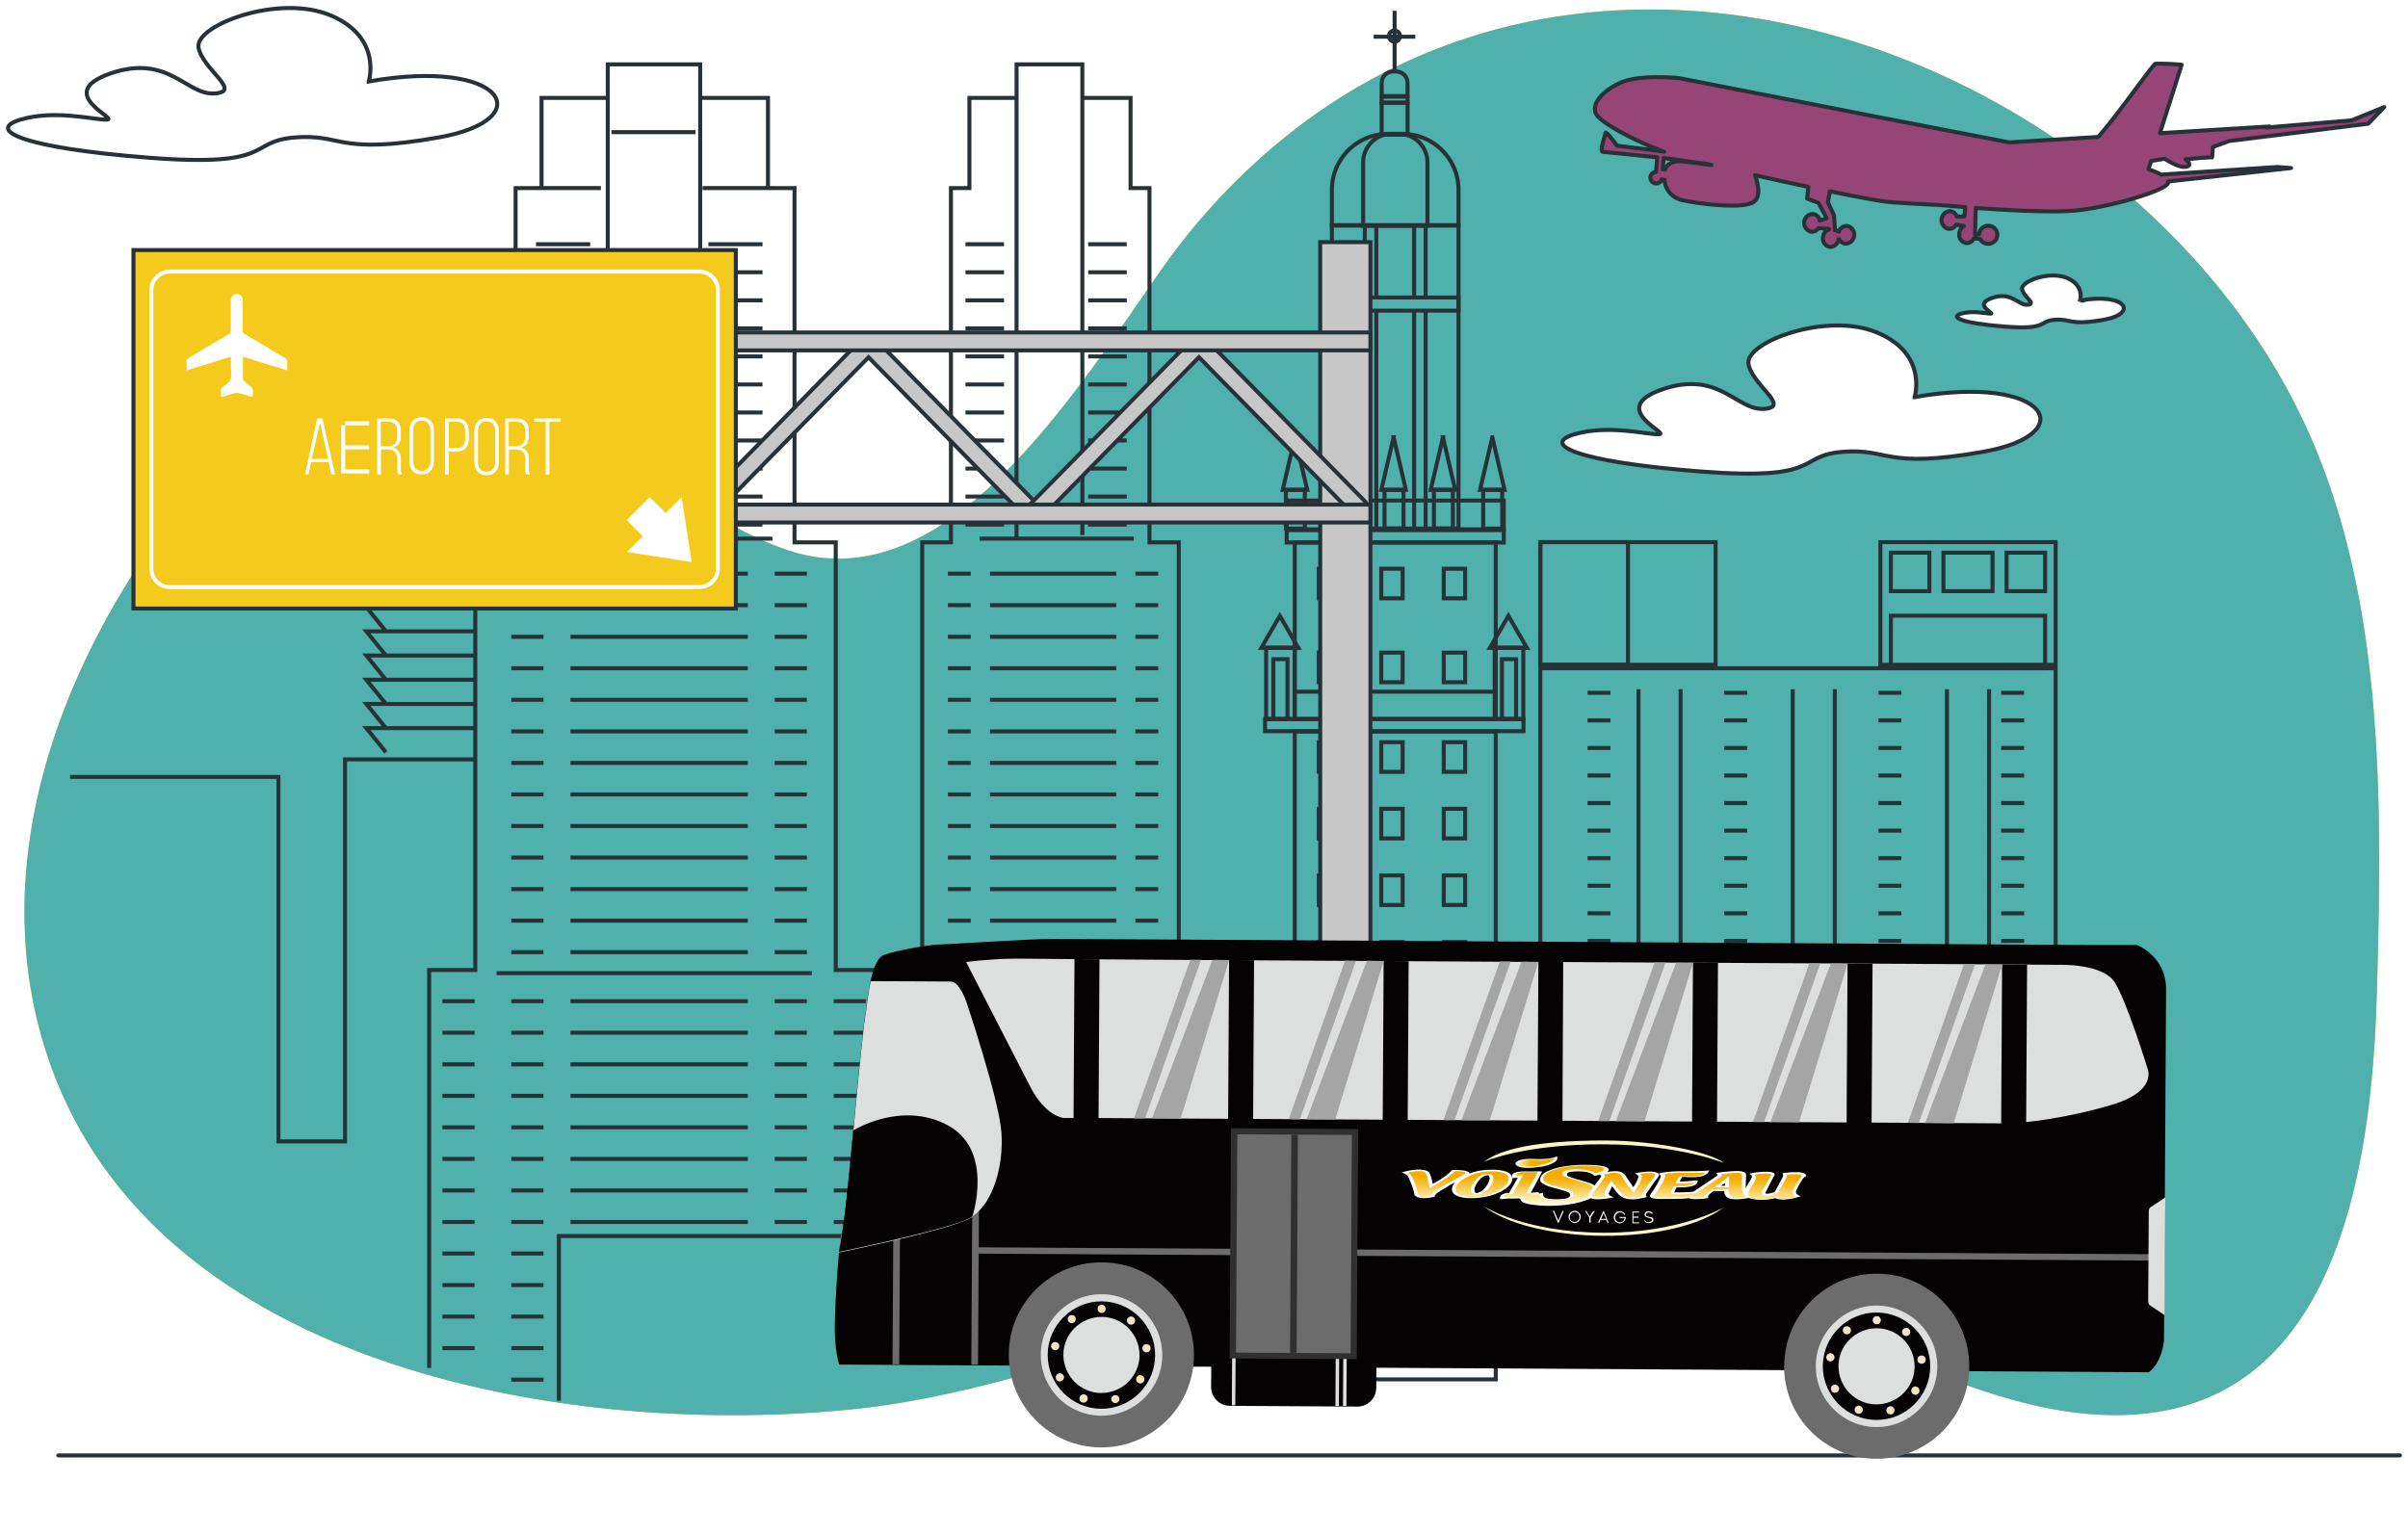 <svg xmlns="http://www.w3.org/2000/svg" width="300" height="191" fill="none" viewBox="0 0 300 191"><path fill="#F4CB1C" d="M286.334 51.157c-22.956-46.356-94.812-72.71-136.852-23.734a77.531 77.531 0 0 0-4.689 6.031c-10.721 15.24-26.817 41.626-46.457 35.171-13.448-4.417-22.671-16.606-35.974-21.342-17.535-6.249-34.2 6.543-44.93 22.894C4.956 89.185-1.014 111.49 6.085 132.111c13.223 38.409 64.703 47.051 99.932 43.533 25.801-2.581 50.703-16.561 76.546-17.435 18.593-.636 36.379 4.509 53.132 10.901 7.764 2.962 15.52 6.229 23.919 7.044 30.051 2.924 35.786-27.114 36.505-52.384.72-25.102.925-50.97-9.78-72.609l-.004-.004Z"/><path fill="#4FB0AC" d="M286.334 51.157c-22.956-46.356-94.812-72.71-136.852-23.734a77.531 77.531 0 0 0-4.689 6.031c-10.721 15.24-26.817 41.626-46.457 35.171-13.448-4.417-22.671-16.606-35.974-21.342-17.535-6.249-34.2 6.543-44.93 22.894C4.956 89.185-1.014 111.49 6.085 132.111c13.223 38.409 64.703 47.051 99.932 43.533 25.801-2.581 50.703-16.561 76.546-17.435 18.593-.636 36.379 4.509 53.132 10.901 7.764 2.962 15.52 6.229 23.919 7.044 30.051 2.924 35.786-27.114 36.505-52.384.72-25.102.925-50.97-9.78-72.609l-.004-.004Z"/><path stroke="#263238" stroke-miterlimit="10" stroke-width=".5" d="M187.346 66.065h-27.043v1.54h27.043v-1.54ZM189.802 89.582h-32.193v1.54h32.193v-1.54ZM181.708 28.058h-15.774V65.86h15.774V28.058Z"/><path stroke="#263238" stroke-miterlimit="10" stroke-width=".5" d="M172.915 16.68h1.816a6.979 6.979 0 0 1 6.977 6.977v4.464h-15.774v-4.464a6.978 6.978 0 0 1 6.977-6.977h.004Z"/><path stroke="#263238" stroke-miterlimit="10" stroke-width=".5" d="M173.363 16.68h.924a3.551 3.551 0 0 1 3.552 3.552v7.901h-8.011v-7.901a3.55 3.55 0 0 1 3.535-3.552ZM181.708 37.072h-15.774v1.64h15.774v-1.64ZM187.346 62.376h-27.043v3.584h27.043v-3.584ZM186.347 67.6h-25.044v22.024h25.044V67.6ZM186.347 91.163h-25.044v80.732h25.044V91.163Z"/><path stroke="#263238" stroke-miterlimit="10" stroke-width=".5" d="M166.961 70.876h-2.664v3.689h2.664v-3.69ZM174.747 70.876h-2.665v3.689h2.665v-3.69ZM182.532 70.876h-2.665v3.689h2.665v-3.69ZM166.961 81.329h-2.664v3.69h2.664v-3.69ZM166.961 92.493h-2.664v3.69h2.664v-3.69ZM174.747 81.329h-2.665v3.69h2.665v-3.69ZM174.747 92.493h-2.665v3.69h2.665v-3.69ZM182.532 81.329h-2.665v3.69h2.665v-3.69ZM182.532 92.493h-2.665v3.69h2.665v-3.69ZM166.961 100.792h-2.664v3.69h2.664v-3.69ZM174.747 100.792h-2.665v3.69h2.665v-3.69ZM182.532 100.792h-2.665v3.69h2.665v-3.69ZM166.961 109.092h-2.664v3.689h2.664v-3.689ZM174.747 109.092h-2.665v3.689h2.665v-3.689ZM182.532 109.092h-2.665v3.689h2.665v-3.689ZM166.961 117.391h-2.664v3.689h2.664v-3.689ZM174.747 117.391h-2.665v3.689h2.665v-3.689ZM182.532 117.391h-2.665v3.689h2.665v-3.689ZM166.961 125.682h-2.664v3.689h2.664v-3.689ZM174.747 125.682h-2.665v3.689h2.665v-3.689ZM182.532 125.682h-2.665v3.689h2.665v-3.689ZM166.961 133.981h-2.664v3.689h2.664v-3.689ZM174.747 133.981h-2.665v3.689h2.665v-3.689ZM182.532 133.981h-2.665v3.689h2.665v-3.689ZM166.961 142.28h-2.664v3.689h2.664v-3.689ZM174.747 142.28h-2.665v3.689h2.665v-3.689ZM182.532 142.28h-2.665v3.689h2.665v-3.689ZM166.961 150.579h-2.664v3.689h2.664v-3.689ZM174.747 150.579h-2.665v3.689h2.665v-3.689ZM182.532 150.579h-2.665v3.689h2.665v-3.689ZM166.961 158.878h-2.664v3.689h2.664v-3.689ZM174.747 158.878h-2.665v3.689h2.665v-3.689ZM182.532 158.878h-2.665v3.689h2.665v-3.689ZM161.302 80.714h-3.564v8.914h3.564v-8.914Z"/><path stroke="#263238" stroke-miterlimit="10" stroke-width=".5" d="M160.404 82.145h-1.765v7.475h1.765v-7.475ZM188.882 82.145h-1.765v7.475h1.765v-7.475ZM159.445 76.744l-2.304 3.995h4.613l-2.309-3.995ZM162.563 61.037h-2.364v4.827h2.364v-4.827Z"/><path stroke="#263238" stroke-miterlimit="10" stroke-width=".5" d="m161.331 54.486-1.526 6.56h3.053l-1.527-6.56ZM168.711 61.037h-2.363v4.827h2.363v-4.827Z"/><path stroke="#263238" stroke-miterlimit="10" stroke-width=".5" d="m167.476 54.486-1.531 6.56h3.062l-1.531-6.56ZM174.856 61.037h-2.364v4.827h2.364v-4.827Z"/><path stroke="#263238" stroke-miterlimit="10" stroke-width=".5" d="m173.625 54.486-1.535 6.56h3.062l-1.527-6.56ZM181.004 61.037h-2.363v4.827h2.363v-4.827Z"/><path stroke="#263238" stroke-miterlimit="10" stroke-width=".5" d="m179.771 54.486-1.527 6.56h3.054l-1.527-6.56ZM187.151 61.037h-2.364v4.827h2.364v-4.827Z"/><path stroke="#263238" stroke-miterlimit="10" stroke-width=".5" d="m185.92 54.486-1.531 6.56h3.057l-1.526-6.56ZM189.781 80.714h-3.564v8.914h3.564v-8.914Z"/><path stroke="#263238" stroke-miterlimit="10" stroke-width=".5" d="m187.924 76.744-2.305 3.995h4.614l-2.309-3.995ZM170.033 28.05v9.069M171.467 28.05v9.069M170.033 38.704v27.152M171.467 38.704v27.152M176.178 28.05v9.069M177.613 28.05v9.069M176.178 38.704v27.152M177.613 38.704v27.152M175.362 12.794h-3.229v3.995h3.229v-3.995ZM173.559 8.9h.372c.787 0 1.427.64 1.427 1.426v1.644h-3.221v-1.644c0-.786.64-1.426 1.426-1.426h-.004Z"/><path stroke="#263238" stroke-miterlimit="10" stroke-width=".5" d="M175.362 12.058h-3.229v.745h3.229v-.745ZM173.748 8.9V1.345M171.133 4.574h5.195M174.421 4.5a.69.69 0 1 0-1.381 0 .69.69 0 0 0 1.381 0ZM161.303 86.194h24.813M110.809 153.662v-32.778h4.086V67.588h3.577V23.444l2.301-.008V12.2h5.877V8.021h8.194v4.18h6.007v11.235l2.355.008v44.144h3.656v53.296h4.179v24.772M126.646 12.2v54.923M134.846 12.2v54.484M122.033 67.124h19.217M116.787 121.272h27.951M123.342 71.49h15.72M123.342 75.418h15.72M123.342 79.355h15.72M123.342 83.282h15.72M123.342 87.21h15.72M123.342 91.142h15.72M123.342 95.074h15.72M123.342 99.002h15.72M123.342 102.934h15.72M123.342 106.862h15.72M123.342 110.798h15.72M123.342 114.726h15.72M123.342 118.654h15.72M123.342 124.77h15.72M123.342 128.698h15.72M123.342 132.634h15.72M123.342 136.562h15.72M123.342 140.49h15.72M123.342 144.421h15.72M123.342 148.35h13.097M123.342 152.281h13.097M123.342 156.213h13.097M123.342 160.142h13.097M123.342 164.073h13.097M120.945 71.49h-2.853M120.945 75.418h-2.853M120.945 79.355h-2.853M120.945 83.282h-2.853M120.945 87.21h-2.853M120.945 91.142h-2.853M120.945 95.074h-2.853M120.945 99.002h-2.853M120.945 102.934h-2.853M120.945 106.862h-2.853M120.945 110.798h-2.853M120.945 114.726h-2.853M120.945 118.654h-2.853M144.304 71.49h-2.853M144.304 75.418h-2.853M144.304 79.355h-2.853M144.304 83.282h-2.853M144.304 87.21h-2.853M144.304 91.142h-2.853M144.304 95.074h-2.853M144.304 99.002h-2.853M144.304 102.934h-2.853M144.304 106.862h-2.853M144.304 110.798h-2.853M144.304 114.726h-2.853M144.304 118.654h-2.853M120.945 124.77h-2.853M120.945 128.698h-2.853M120.945 132.634h-2.853M120.945 136.562h-2.853M120.945 140.49h-2.853M120.945 144.421h-2.853M120.945 148.35h-2.853M120.945 152.281h-2.853M120.945 156.213h-2.853M120.945 160.142h-2.853M120.945 164.073h-2.853M114.837 124.77h-2.853M114.837 128.698h-2.853M114.837 132.634h-2.853M114.837 136.562h-2.853M114.837 140.49h-2.853M114.837 144.421h-2.853M114.837 148.35h-2.853M114.837 152.281h-2.853M144.304 124.77h-2.853M144.304 128.698h-2.853M144.304 132.634h-2.853M144.304 136.562h-2.853M144.304 140.49h-2.853M144.304 144.421h-2.853M149.54 124.77h-2.852M149.54 128.698h-2.852M149.54 132.634h-2.852M149.54 136.562h-2.852M149.54 140.49h-2.852M149.54 144.421h-2.852M120.283 30.438h4.802M120.283 33.93h4.802M120.283 37.428h4.802M120.283 40.92h4.802M120.283 44.414h4.802M120.283 47.91h4.802M120.283 51.403h4.802M120.283 54.892h4.802M120.283 58.393h4.802M120.283 61.882h4.802M120.283 65.375h4.802M135.568 30.438h4.807M135.568 33.93h4.807M135.568 37.428h4.807M135.568 40.92h4.807M135.568 44.414h4.807M135.568 47.91h4.807M135.568 51.403h4.807M135.568 54.892h4.807M135.568 58.393h4.807M135.568 61.882h4.807M135.568 65.375h4.807M53.465 170.473v-49.589h5.747V67.588h5.024V23.444l3.23-.008V12.2h8.253V8.021h11.515v4.18h8.446v11.235l3.304.008v44.144h5.137v53.296h5.873v32.778M75.719 12.2v54.923M87.234 12.2v54.484M69.23 67.124h26.998M61.873 121.272h39.262M71.07 71.49h22.09M71.07 75.418h22.09M71.07 79.355h22.09M71.07 83.282h22.09M71.07 87.21h22.09M71.07 91.142h22.09M71.07 95.074h22.09M71.07 99.002h22.09M71.07 102.934h22.09M71.07 106.862h22.09M71.07 110.798h22.09M71.07 114.726h22.09M71.07 118.654h22.09M71.07 124.77h22.09M71.07 128.698h22.09M71.07 132.634h22.09M71.07 136.562h22.09M71.07 140.49h22.09M71.07 144.421h22.09M71.07 148.35h22.09M71.07 152.281h22.09M67.707 71.49h-4.012M67.707 75.418h-4.012M67.707 79.355h-4.012M67.707 83.282h-4.012M67.707 87.21h-4.012M67.707 91.142h-4.012M67.707 95.074h-4.012M67.707 99.002h-4.012M67.707 102.934h-4.012M67.707 106.862h-4.012M67.707 110.798h-4.012M67.707 114.726h-4.012M67.707 118.654h-4.012M100.519 71.49h-4.003M100.519 75.418h-4.003M100.519 79.355h-4.003M100.519 83.282h-4.003M100.519 87.21h-4.003M100.519 91.142h-4.003M100.519 95.074h-4.003M100.519 99.002h-4.003M100.519 102.934h-4.003M100.519 106.862h-4.003M100.519 110.798h-4.003M100.519 114.726h-4.003M100.519 118.654h-4.003M67.707 124.77h-4.012M67.707 128.698h-4.012M67.707 132.634h-4.012M67.707 136.562h-4.012M67.707 140.49h-4.012M67.707 144.421h-4.012M67.707 148.35h-4.012M67.707 152.281h-4.012M67.707 156.213h-4.012M67.707 160.142h-4.012M67.707 164.073h-4.012M67.707 168.005h-4.012M67.707 171.933h-4.012M59.128 124.77h-4.007M59.128 128.698h-4.007M59.128 132.634h-4.007M59.128 136.562h-4.007M59.128 140.49h-4.007M59.128 144.421h-4.007M59.128 148.35h-4.007M59.128 152.281h-4.007M59.128 156.213h-4.007M59.128 160.142h-4.007M59.128 164.073h-4.007M59.128 168.005h-4.007M100.519 124.77h-4.003M100.519 128.698h-4.003M100.519 132.634h-4.003M100.519 136.562h-4.003M100.519 140.49h-4.003M100.519 144.421h-4.003M100.519 148.35h-4.003M100.519 152.281h-4.003M107.885 124.77h-4.012M107.885 128.698h-4.012M107.885 132.634h-4.012M107.885 136.562h-4.012M107.885 140.49h-4.012M107.885 144.421h-4.012M107.885 148.35h-4.012M107.885 152.281h-4.012M66.78 30.438h6.75M66.78 33.93h6.75M66.78 37.428h6.75M66.78 40.92h6.75M66.78 44.414h6.75M66.78 47.91h6.75M66.78 51.403h6.75M66.78 54.892h6.75M66.78 58.393h6.75M66.78 61.882h6.75M66.78 65.375h6.75M88.254 30.438h6.743M88.254 33.93h6.743M88.254 37.428h6.743M88.254 40.92h6.743M88.254 44.414h6.743M88.254 47.91h6.743M88.254 51.403h6.743M88.254 54.892h6.743M88.254 58.393h6.743M88.254 61.882h6.743M88.254 65.375h6.743M67.465 23.436h7.4M95.68 23.436H87.53M76.178 16.467H86.66M256.099 151.675V83.282h-64.197v58.287M256.099 67.558h-21.835v15.28h21.835v-15.28ZM213.738 67.558h-21.836v15.28h21.836v-15.28Z"/><path stroke="#263238" stroke-miterlimit="10" stroke-width=".5" d="M202.82 67.558h-10.918v15.28h10.918v-15.28ZM254.789 76.728h-19.217v6.55h19.217v-6.55ZM240.374 68.872h-4.802v4.802h4.802v-4.802ZM248.239 68.872h-6.116v4.802h6.116v-4.802ZM254.788 68.872h-4.802v4.802h4.802v-4.802ZM204.129 85.9v55.894M209.375 85.9v55.894M223.346 85.9v66.227M228.588 85.9v66.227M242.562 85.9v66.227M247.805 85.9v66.227M200.636 86.336h-2.853M200.636 89.774h-2.853M200.636 93.209h-2.853M200.636 96.643h-2.853M200.636 100.077h-2.853M200.636 103.511h-2.853M200.636 106.946h-2.853M200.636 110.38h-2.853M200.636 113.818h-2.853M200.636 117.253h-2.853M200.636 120.683h-2.853M200.636 124.121h-2.853M200.636 127.555h-2.853M200.636 129.844h-2.853M200.636 133.278h-2.853M200.636 136.712h-2.853M200.636 140.151h-2.853M217.669 86.336h-2.853M217.669 89.774h-2.853M217.669 93.209h-2.853M217.669 96.643h-2.853M217.669 100.077h-2.853M217.669 103.511h-2.853M217.669 106.946h-2.853M217.669 110.38h-2.853M217.669 113.818h-2.853M217.669 117.253h-2.853M217.669 120.683h-2.853M217.669 124.121h-2.853M217.669 127.555h-2.853M217.669 129.844h-2.853M217.669 133.278h-2.853M217.669 136.712h-2.853M217.669 140.151h-2.853M236.886 86.336h-2.853M236.886 89.774h-2.853M236.886 93.209h-2.853M236.886 96.643h-2.853M236.886 100.077h-2.853M236.886 103.511h-2.853M236.886 106.946h-2.853M236.886 110.38h-2.853M236.886 113.818h-2.853M236.886 117.253h-2.853M236.886 120.683h-2.853M236.886 124.121h-2.853M236.886 127.555h-2.853M236.886 129.844h-2.853M236.886 133.278h-2.853M236.886 136.712h-2.853M236.886 140.151h-2.853M236.886 143.585h-2.853M236.886 147.015h-2.853M236.886 150.453h-2.853M252.171 86.336h-2.853M252.171 89.774h-2.853M252.171 93.209h-2.853M252.171 96.643h-2.853M252.171 100.077h-2.853M252.171 103.511h-2.853M252.171 106.946h-2.853M252.171 110.38h-2.853M252.171 113.818h-2.853M252.171 117.253h-2.853M252.171 120.683h-2.853M252.171 124.121h-2.853M252.171 127.555h-2.853M252.171 129.844h-2.853M252.171 133.278h-2.853M252.171 136.712h-2.853M252.171 140.151h-2.853M252.171 143.585h-2.853M252.171 147.015h-2.853M252.171 150.453h-2.853M59.145 94.635H42.986v47.599h-8.295V96.818H8.72M63.509 35.684H51.72l3.058 6.546h-9.17l2.619 3.058M63.45 45.501H45.639l2.443 3.012M63.45 48.513H45.639l2.443 3.02M63.45 51.533H45.639l2.443 3.016M63.45 54.55H45.639l2.443 3.015M63.45 57.565H45.639l2.443 3.012M63.45 60.577H45.639l2.443 3.016M63.45 63.593H45.639l2.443 3.02M63.45 66.613H45.639l2.443 3.016M59.12 69.629H45.64l2.443 3.016"/><path stroke="#263238" stroke-miterlimit="10" stroke-width=".5" d="M59.12 72.645H45.64l2.443 3.012"/><path stroke="#263238" stroke-miterlimit="10" stroke-width=".5" d="M59.12 75.656H45.64l2.443 3.016M59.12 78.673H45.64l2.443 3.016"/><path stroke="#263238" stroke-miterlimit="10" stroke-width=".5" d="M59.242 81.689H45.639l2.443 3.02M59.242 84.709H45.639l2.443 3.016"/><path stroke="#263238" stroke-miterlimit="10" stroke-width=".5" d="M59.359 87.725h-13.72l2.443 3.012"/><path stroke="#263238" stroke-miterlimit="10" stroke-width=".5" d="M59.242 90.736H45.639l2.443 3.016M161.771 145.73h-24.894v21.401h-20.526V154.03H69.627v20.526M186.264 146.17h34.464M191.421 147.915h-4.153v3.053h4.153v-3.053ZM200.607 147.915h-4.154v3.053h4.154v-3.053ZM209.796 147.915h-4.153v3.053h4.153v-3.053ZM218.982 147.915h-4.154v3.053h4.154v-3.053ZM186.264 156.067h34.464M191.421 157.812h-4.153v3.053h4.153v-3.053ZM200.607 157.812h-4.154v3.053h4.154v-3.053ZM209.796 157.812h-4.153v3.053h4.153v-3.053ZM218.982 157.812h-4.154v3.053h4.154v-3.053ZM186.664 165.387h74.675M223.346 172.803v-6.981"/><path stroke="#263238" stroke-miterlimit="10" stroke-width=".5" d="M160.425 148.086h-21.333v3.137h21.333v-3.137ZM160.425 155.301h-21.333v3.138h21.333v-3.138Z"/><path fill="#974477" stroke="#263238" stroke-linecap="round" stroke-linejoin="round" stroke-width=".5" d="m275.592 19.613.105-1.297 2.008-.736 17.334-2.163 2-2.075-4.058 1.66-10.612.888.351-.13-13.624.837 2.706-8.525a30.266 30.266 0 0 0-3.258-.134c-.331.08-4.689 6.379-7.149 9.131l-11.064.678-16.23-3.137-24.475-4.79a7.936 7.936 0 0 0-.887-.121c-1.301-.1-4.907-.276-6.885.627-.929.423-1.673.933-2.205 1.464 0-.004-.004-.008-.008-.012-.883.878-1.184 1.811-.749 2.501.649 1.038 4.614 3.23 8.446 4.635l-.176-.046-5.71-.715s-1.409-1.945-1.443-1.556c-.029.389-.811 2.288-.288 2.33.518.041 6.747.673 6.747.673l-.147 1.828a.715.715 0 1 0 .695.916.735.735 0 0 0 .267.067h.088a2.772 2.772 0 0 0 2.33 2.547c1.795.41 6.978 1.084 8.613.302 1.184-.57.686-2.443.322-3.43 2.192.493 4.476.995 6.643 1.451l-.134 1.477 1.401.518 1.038 1.916-.866.301a.986.986 0 0 0-.862-.828 1.116 1.116 0 0 0-.176 2.213.964.964 0 0 0 .866-.456l1.322.105v.066a1.108 1.108 0 0 0-.753.992 1.04 1.04 0 0 0 .87 1.18h.017c.548 0 1-.423 1.037-.967h.101a.944.944 0 0 0 .778.57 1.116 1.116 0 0 0 .175-2.214 1.008 1.008 0 0 0-.991.707l-.493-.167-.113-1.84-.758-1.632.218-1.385c1.217.251 2.355.477 3.363.67h.017a77.942 77.942 0 0 0 1.539.284c1.155.21 2.021.343 2.464.38 2.857.23 6.383.381 6.383.381s.883.08 2.259.189c.268.02.552.041.853.067l-.092 1.167h-.966a.965.965 0 0 0-.816-.665 1.117 1.117 0 0 0-.175 2.212.98.98 0 0 0 .912-.518l.949.154v.038a1.154 1.154 0 0 0-.548.904 1.039 1.039 0 0 0 .866 1.183h.021a.99.99 0 0 0 .941-.581l.762.063a.967.967 0 0 0 .782.585 1.12 1.12 0 1 0 .46-2.192 1.118 1.118 0 0 0-1.326.866c-.008.046-.017.097-.021.143l-.519.087.08-3.338c3.932.28 9.474.582 12.273.33a29.297 29.297 0 0 0 2.593-.359h-.079c4.216-.745 8.884-2.305 9.161-3.045a.43.43 0 0 0 .012-.23l15.327-1.67-1.69-.133-14.503.95a9.65 9.65 0 0 0-1.568-.67l.326-1.025 1.694-.28s1.74 1.184 2.669.996c.928-.189-.059-.92-.059-.92l1.849-.18 1.447-.084-.004.017Zm-65.878.502s-1.849-.256-2.263 1h-.046a.906.906 0 0 0-.26 0l.113-1.427 5.442.749.519.125-3.509-.448h.004Z"/><path fill="#fff" stroke="#263238" stroke-miterlimit="10" stroke-width=".5" d="M45.94 10.15s1.748-5.484-4.74-8.228C34.717-.822 24.247 3.17 24.732 5.913c.485 2.744 5.521 5.484 2.003 5.735-3.517.251-5.734-4.99-12.967-2.497-7.232 2.493 1.247 5.76-.498 5.76-1.744 0-6.48-1.272-10.725 0-4.246 1.271 0 3.493 15.963 4.74 15.962 1.246 12.201-2.017 18.183-2.52 5.982-.501 5.237 2.247 17.941 0 12.704-2.245 8.278-9.971-8.692-6.98ZM238.529 49.496s1.707-5.358-4.626-8.036c-6.333-2.677-16.561 1.218-16.071 3.895.489 2.677 5.354 5.358 1.945 5.6-3.409.243-5.601-4.872-12.662-2.438-7.061 2.435 1.217 5.601-.489 5.601-1.707 0-6.334-1.217-10.475 0s0 3.41 15.59 4.627c15.59 1.217 11.93-1.945 17.778-2.435 5.848-.49 5.124 2.188 17.544-.008 12.419-2.196 8.031-9.734-8.534-6.815v.009ZM259.149 37.453s.594-1.866-1.615-2.807c-2.209-.941-5.781.427-5.614 1.38.168.954 1.874 1.866.682 1.954-1.192.088-1.953-1.702-4.421-.85-2.468.854.426 1.954-.168 1.954s-2.213-.422-3.681 0c-1.468.423 0 1.192 5.442 1.615 5.442.422 4.162-.682 6.2-.85 2.037-.166 1.786.77 6.119 0 4.334-.769 2.82-3.43-2.949-2.396h.005Z"/><path fill="#C7C7C7" stroke="#263238" stroke-miterlimit="10" stroke-width=".5" d="M170.736 30.17h-6.257v139.818h6.257V30.171ZM87.966 64.643c-.28 0-.552-.1-.766-.284a1.027 1.027 0 0 1-.104-1.448c.017-.02.033-.037.054-.058l20.238-20.619a1.19 1.19 0 0 1 1.631 0l19.807 20.184a1.03 1.03 0 0 1 .008 1.451 1.15 1.15 0 0 1-1.636.004l-18.99-19.35L88.79 64.3a1.14 1.14 0 0 1-.828.339l.004.004Z"/><path fill="#C7C7C7" stroke="#263238" stroke-miterlimit="10" stroke-width=".5" d="M129.14 64.643c-.281 0-.552-.1-.766-.284a1.027 1.027 0 0 1-.104-1.448c.016-.02.033-.038.054-.058l20.238-20.619a1.177 1.177 0 0 1 1.627 0l19.806 20.184a1.03 1.03 0 0 1-.004 1.455c-.017.017-.033.034-.05.046-.456.406-1.15.38-1.577-.05l-18.991-19.35-19.409 19.777a1.149 1.149 0 0 1-.824.339v.008Z"/><path fill="#C7C7C7" stroke="#263238" stroke-miterlimit="10" stroke-width=".5" d="M170.731 41.431H85.414v2.234h85.317V41.43ZM170.731 62.878H85.414v2.233h85.317v-2.233Z"/><path fill="#F4CB1C" stroke="#263238" stroke-miterlimit="10" stroke-width=".5" d="M91.673 31.162H16.625v44.67h75.048v-44.67Z"/><path fill="#F4CB1C" stroke="#fff" stroke-miterlimit="10" stroke-width=".5" d="M87.135 33.843H21.156a2.3 2.3 0 0 0-2.3 2.3v34.712a2.3 2.3 0 0 0 2.3 2.3h65.979a2.3 2.3 0 0 0 2.3-2.3V36.144a2.3 2.3 0 0 0-2.3-2.3Z"/><path fill="#fff" d="M28.786 44.426v1.586c.07.452.054.907-.05 1.35-.172.365-.645.59-.983.875-.038.034-.084.05-.105.088a.353.353 0 0 0-.08.18v.966c.59-.176 1.126-.351 1.678-.493.184-.047.372-.047.556 0 .548.133 1.092.305 1.644.46.13-.92.1-1.013-.581-1.56-.16-.13-.327-.252-.46-.39a.378.378 0 0 1-.139-.217v-2.853l5.522 1.703v-1.009a.46.46 0 0 0-.272-.489c-1.652-.975-3.288-1.966-4.94-2.94a.523.523 0 0 1-.364-.553v-3.68a.746.746 0 0 0-.427-.75.73.73 0 0 0-1 .75v3.734a.459.459 0 0 1-.271.46c-1.673.984-3.334 1.983-4.995 2.975-.096.058-.238.159-.242.247-.03.401 0 .803 0 1.25l5.509-1.702v.012Z"/><path fill="#fff" d="m28.785 44.426-5.521 1.72v-1.251c0-.088.146-.188.242-.247a654.04 654.04 0 0 1 4.995-2.974.46.46 0 0 0 .272-.46v-3.736a.728.728 0 0 1 .631-.811.74.74 0 0 1 .82.811v3.682c-.025.226.1.439.31.535 1.652.975 3.288 1.966 4.94 2.94a.466.466 0 0 1 .272.49v1.008l-5.522-1.702v2.852c.021.088.067.164.138.218.15.138.318.264.46.389.72.548.72.615.594 1.56-.552-.155-1.096-.326-1.643-.46a1.139 1.139 0 0 0-.557 0c-.552.142-1.092.318-1.677.494v-.967a.353.353 0 0 1 .08-.18c0-.037.066-.054.104-.087.339-.285.816-.51.983-.874.113-.444.134-.9.075-1.352V44.44l.004-.013ZM78.09 68.784l8.087 1.26-1.26-8.087-1.982 1.979-1.987-1.987-2.87 2.865 1.991 1.992-1.978 1.978Z"/><path stroke="#263238" stroke-linecap="round" stroke-linejoin="round" stroke-width=".5" d="M7.264 181.37H299"/><path fill="#050203" d="m267.73 171.01-163.178-.958c-.335-1.03-.574-2.898-.55-4.886 0-2.419.503-10.395.862-11.472.383-1.078 1.078-8.647 1.365-12 .287-3.353 1.317-13.963 1.533-14.969.216-1.006.575-7.042 2.347-7.712 1.772-.671 6.179-1.318 6.611-1.294.431.024 11.807-.742 14.706-.718 2.898.024 129.885.766 129.885.766h4.934s3.641 1.389 3.617 5.557c-.024 4.167-.263 43.758-.263 43.758s-.192 2.611-1.893 3.928h.024Z"/><path fill="#050203" d="m153.221 175.192 15.879.094a2.347 2.347 0 0 0 2.361-2.333l.031-5.173a2.348 2.348 0 0 0-2.333-2.362l-15.879-.094a2.348 2.348 0 0 0-2.362 2.333l-.03 5.174a2.347 2.347 0 0 0 2.333 2.361Z"/><path fill="#DDDEDE" d="m167.313 175.2.431.003.058-9.7-.431-.003-.058 9.7ZM166.374 175.206l.431.002.057-9.7-.431-.002-.057 9.7ZM153.469 175.114l.431.002.058-9.7-.431-.002-.058 9.7ZM120.361 119.875c2.252-.264 4.79-.455 7.425-.407 8.215.143 114.414.67 114.414.67l14.418.096s5.317-.168 6.826 2.156c1.509 2.323 4.12 10.801 4.12 10.801s1.197 2.731-4.215 4.408c-5.413 1.676-11.281 2.419-13.533 2.395-2.251-.024-114.174-.671-114.174-.671h-3.138s-2.251-.192-4.167-3.928l-7.976-15.52Z"/><path fill="#6C6C6C" d="m268.358 156.304-146.721-.87-.005.79 146.721.871.005-.791Z"/><path fill="#303031" d="m153.365 140.607-.17 28.668 15.832.094.17-28.669-15.832-.093Z"/><path fill="#6C6C6C" d="m154.15 141.355-.162 27.207 14.275.085.161-27.208-14.274-.084Z"/><path fill="#303031" d="m160.882 141.394-.161 27.208.814.004.161-27.208-.814-.004Z"/><path fill="#DDDEDE" d="m269.739 149.238-1.773 1.174c-.167.096-.263.312-.263.527l-.072 11.233c0 .216.096.431.263.527l1.773 1.174c0-3.306.048-8.767.096-14.635h-.024Z"/><path fill="#6C6C6C" d="m121.009 170.059.839.005.121-20.501-.838-.005-.122 20.501ZM111.191 170.022l.838.005.122-20.501-.838-.005-.122 20.501Z"/><path fill="#DDDEDE" d="M121.147 151.586c2.587-1.725 3.904-6.275 3.616-10.443-.287-4.167-4.406-16.406-4.406-16.406s-.839-2.419-1.917-2.419c-.79 0-6.778-.048-9.963-.048-.407 1.868-.575 3.928-.695 4.479-.215 1.006-1.245 11.592-1.533 14.969-.287 3.353-.982 10.946-1.365 12-.12.311-.239 1.197-.335 2.371 4.79-1.006 14.682-3.162 16.622-4.455l-.024-.048Z"/><path fill="#6C6C6C" d="M125.684 168.782c-.048 6.371 5.102 11.568 11.473 11.592 6.37.024 11.568-5.101 11.592-11.472.024-6.371-5.102-11.568-11.473-11.592-6.371-.024-11.568 5.101-11.592 11.448v.024Z"/><path fill="#DDDEDE" d="M129.666 168.806a7.569 7.569 0 0 0 7.521 7.616c4.167.024 7.592-3.352 7.616-7.52.024-4.167-3.353-7.593-7.52-7.617a7.57 7.57 0 0 0-7.617 7.521Z"/><path fill="#050203" d="M130.525 168.83c0 3.688 2.97 6.706 6.659 6.73 3.688.024 6.706-2.97 6.73-6.658.024-3.689-2.97-6.707-6.658-6.731-3.689 0-6.707 2.97-6.731 6.659Z"/><path fill="#DDDEDE" d="M132.482 168.827c0 2.611 2.108 4.766 4.719 4.766 2.61 0 4.766-2.107 4.766-4.718 0-2.611-2.108-4.766-4.718-4.766-2.611 0-4.767 2.107-4.767 4.718Z"/><path fill="#F1E5C1" d="M136.744 163.105c0 .287.216.503.503.503a.491.491 0 0 0 .503-.503.491.491 0 0 0-.503-.503.492.492 0 0 0-.503.503ZM140.53 164.231a.502.502 0 0 0 .048.719.502.502 0 0 0 .719-.048.502.502 0 0 0-.048-.719c-.216-.192-.527-.144-.719.048ZM142.739 167.514c-.287.048-.455.311-.407.599.048.287.312.455.599.407.288-.048.455-.312.407-.599-.048-.287-.311-.455-.599-.407ZM142.308 171.439a.493.493 0 0 0-.694.192.493.493 0 0 0 .191.695c.24.144.551.072.695-.192a.492.492 0 0 0-.192-.695ZM139.431 174.171a.508.508 0 0 0-.958.335.507.507 0 1 0 .958-.335ZM135.484 174.433a.507.507 0 1 0-.958-.335.508.508 0 1 0 .958.335ZM132.295 172.085c.24-.143.336-.455.192-.694a.513.513 0 0 0-.695-.192c-.239.144-.335.456-.191.695a.51.51 0 0 0 .694.191ZM131.366 168.254a.518.518 0 0 0 .598-.408.517.517 0 0 0-.407-.598.518.518 0 0 0-.598.407.518.518 0 0 0 .407.599ZM133.13 164.711a.523.523 0 0 0 .718.071.523.523 0 0 0 .072-.718.527.527 0 0 0-.719-.072.526.526 0 0 0-.071.719Z"/><path fill="#6C6C6C" d="M222.272 170.196c-.048 6.371 5.101 11.569 11.472 11.593 6.371.024 11.569-5.102 11.593-11.473.024-6.371-5.102-11.568-11.449-11.592-6.371-.047-11.568 5.101-11.592 11.448l-.024.024Z"/><path fill="#DDDEDE" d="M226.221 170.22c-.024 4.192 3.353 7.593 7.52 7.617 4.168.024 7.593-3.353 7.617-7.521.024-4.167-3.353-7.592-7.521-7.616-4.167-.024-7.592 3.353-7.616 7.52Z"/><path fill="#050203" d="M227.092 170.222c0 3.688 2.97 6.706 6.658 6.73 3.689.024 6.706-2.97 6.73-6.658.024-3.688-2.97-6.706-6.658-6.73-3.688-.024-6.706 2.97-6.73 6.658Z"/><path fill="#DDDEDE" d="M229.049 170.245c0 2.61 2.107 4.766 4.718 4.766 2.611 0 4.766-2.108 4.766-4.718 0-2.611-2.107-4.767-4.718-4.767-2.611 0-4.766 2.108-4.766 4.719Z"/><path fill="#F1E5C1" d="M233.311 164.519a.49.49 0 0 0 .503.503.491.491 0 0 0 .503-.503.49.49 0 0 0-.503-.502.49.49 0 0 0-.503.502ZM237.097 165.646a.5.5 0 0 0 .048.719.5.5 0 0 0 .718-.048c.192-.216.168-.551-.048-.719-.215-.192-.527-.144-.718.048ZM239.306 168.929c-.288.047-.455.311-.407.598.048.288.311.456.599.408.287-.048.455-.312.407-.599-.048-.287-.312-.455-.599-.407ZM238.875 172.857a.492.492 0 0 0-.695.192.492.492 0 0 0 .192.694.492.492 0 0 0 .694-.191.493.493 0 0 0-.191-.695ZM235.997 175.585a.507.507 0 1 0-.957.336.507.507 0 1 0 .957-.336ZM232.05 175.848a.507.507 0 1 0-.958-.335.506.506 0 1 0 .958.335ZM228.862 173.503c.239-.143.335-.455.191-.694-.143-.24-.455-.336-.694-.192-.24.143-.336.455-.192.694.144.24.455.336.695.192ZM227.944 169.645a.519.519 0 0 0 .599-.407.52.52 0 0 0-.408-.598.518.518 0 0 0-.598.407.517.517 0 0 0 .407.598ZM229.696 166.103c.192.216.503.24.719.072a.526.526 0 0 0 .071-.719.525.525 0 0 0-.718-.072.525.525 0 0 0-.072.719Z"/><path fill="#050203" d="M121.147 151.584s2.731-8.215-3.065-11.353c-5.821-3.113-11.784.647-11.784.647s-.862 9.532-1.318 12.335l-.455 2.802s15.592-3.21 16.622-4.455v.024ZM252.546 120.233l-.12 19.904-3.114.167.12-20.095 3.114.024ZM233.29 120.113l-.12 19.999-3.113.168.119-20.191 3.114.024ZM214.032 119.996l-.12 20.119-3.113.168.12-20.311 3.113.024ZM194.751 119.874l-.096 19.999-3.114.168.12-20.167h3.09ZM175.495 119.778l-.12 20.095-3.113.167.119-20.286 3.114.024ZM156.237 119.658l-.12 19.975-3.113.167.12-20.166 3.113.024ZM136.98 119.54l-.12 20.071-3.114.168.12-20.263 3.114.024Z"/><path fill="#A5A5A5" d="m249.434 120.211-6.035 19.76-3.569-.024 7.521-19.76 2.083.024ZM230.177 120.088l-6.036 19.76-3.569-.024 7.521-19.76 2.084.024ZM210.919 119.972l-6.036 19.759-3.569-.023 7.497-19.736h2.108ZM191.663 119.876l-6.06 19.735h-3.544l7.496-19.759 2.108.024ZM172.384 119.753l-6.036 19.759-3.569-.024 7.521-19.759 2.084.024ZM153.126 119.635l-6.036 19.76-3.569-.024 7.521-19.76 2.084.024ZM246.052 120.186l-6.993 19.76-1.366-.024 6.994-19.76 1.365.024ZM226.775 120.064l-6.993 19.76h-1.389l7.017-19.76h1.365ZM207.494 119.947l-6.994 19.759h-1.389l7.018-19.759h1.365ZM188.215 119.826l-6.994 19.76h-1.389l7.018-19.76h1.365ZM168.936 119.73l-6.994 19.76-1.389-.024 7.017-19.76 1.366.024ZM149.632 119.611l-6.969 19.76h-1.39l7.018-19.76h1.341Z"/><path fill="#fff" d="M224.883 146.699s.719-.718-1.653-.622c0 0-.886.071-1.149.119 0 0 .167.192 0 .527l-.958 1.773s-.096.143-.863.263c0 0-.359.048-.311-.12 0 0 .743-1.557 1.102-2.131 0 0 .551-.695-2.06-.431 0 0-.718.095-1.078.191 0 0 .527.144.288.575l-.719 1.197.048-1.628s.144-.551-1.413-.479c0 0-1.15.047-2.371.239 0 0 .455.168.072.431l-2.827 1.893c-.55.072-1.149.095-1.82.095h-.598l.311-.623h.407c1.772 0 2.132-.406 2.18-.646l.047-.24-.67.072c-.503.048-1.03.072-1.581.096l.287-.575h.456c.407.024.694.024.886.024 1.006 0 1.676-.215 1.916-.598l.143-.24-.694.048c-.599.048-1.174.048-1.748.048h-1.03c-.982 0-1.821.072-2.491.192l-.336.095.144.144s.096.096.096.144c0 .239-.311.862-.934 1.844l-.24.311c-.095.144-.167.264-.167.36 0 .119.143.191.239.239.192.072.503.12.886.12h1.773c.862 0 1.509-.025 1.964-.096 0 0 .239.287 2.419 0 0 0-.312-.24.646-.886h1.342s-.096.838.838.982c0 0 .766.167 2.18-.12 0 0 1.365.503 3.329.024 0 0 .838.527 3.209-.24 0 0-.862-.191-.575-.766 0 0 .455-1.006.982-1.629l.096.024Zm-9.964 1.102h-.574l.598-.455v.455h-.024Z"/><path fill="url(#paint0_linear_811_20073)" d="M217.023 147.538v-1.078s.167-.383-.982-.288l-1.653.144s.335.096-.096.384l-2.97 1.987h-.167a10.29 10.29 0 0 1-1.964.12c-.36 0-.719 0-1.126-.048.072-.215.24-.502.455-.91H209.311c1.772-.047 1.724-.479 1.724-.479-.599.072-1.222.096-1.892.096h-.407l.503-.91h1.724c.791 0 1.27-.144 1.461-.455-.623.048-1.245.072-1.82.048h-1.03c-.886 0-1.653.048-2.251.167.095.072.143.144.143.216 0 .263-.311.886-.958 1.892l-.239.311c-.096.144-.144.24-.144.336 0 .12.216.167.647.167h1.796c1.078 0 1.82-.047 2.227-.191 0 0-.143.311 1.006.191l.647-.048s-.287-.119.814-.934h2.108s.024.647.192.815c0 0 .239.455 2.083.119 0 0-.694-.071-.622-1.676v.024Zm-2.108.263h-.575l.599-.454v.454h-.024Z"/><g filter="url(#filter0_d_811_20073)"><path fill="url(#paint1_linear_811_20073)" d="M199.763 153.622c-9.964-.048-14.898-3.305-14.898-3.305 2.707 2.156 8.359 3.64 14.898 3.688 6.538.048 12.215-1.389 14.945-3.52 0 0-5.461 3.185-14.945 3.137Z"/></g><g filter="url(#filter1_d_811_20073)"><path fill="url(#paint2_linear_811_20073)" d="M199.879 142.125c-8.646 0-12.981 1.126-14.969 2.635 0 0 4.982-2.204 14.922-2.156 9.484.048 14.921 2.324 14.921 2.324-1.413-1.269-8.335-2.803-14.874-2.803Z"/></g><g filter="url(#filter2_d_811_20073)"><path fill="#fff" d="M178.705 149.142c-2.324.503-2.491-.288-2.491-.288-.072-.694-.719-2.107-.719-2.107-.239-.479-.862-.647-.862-.647 2.826-.79 3.401 0 3.401 0 .287.36.455 1.437.455 1.437 1.796-.934 2.443-1.748 2.443-1.748 2.419 0 2.108.455 2.108.455.862-.336 1.82-.479 2.85-.479.718 0 1.317.096 1.748.239.527.192.767.479.767.886 0 .575-.503 1.126-1.485 1.629-1.03.527-2.252.79-3.641.79-.671 0-1.221-.071-1.629-.239-.526-.191-.766-.479-.766-.886 0-.288.144-.575.407-.862 0 0-1.006.551-1.844 1.078-.766.479-.719.718-.719.718l-.023.024Zm5.245-.479c.12 0 .551-.048 1.03-.599.383-.455.598-.886.598-1.246 0-.263-.143-.335-.191-.359h-.072c-.12 0-.551.048-1.03.599-.383.455-.599.886-.599 1.246 0 .263.144.335.192.359h.072Z"/></g><path fill="url(#paint3_linear_811_20073)" d="M178.246 149.047a4.479 4.479 0 0 1-.958.096c-.264 0-.431-.072-.527-.192-.072-.119-.144-.311-.216-.598-.12-.455-.263-.911-.455-1.366-.191-.455-.431-.718-.742-.838.574-.143 1.054-.215 1.461-.215.287 0 .503.048.646.119.168.072.288.312.36.671.072.288.167.742.311 1.317 1.677-.934 2.73-1.628 3.138-2.107.886 0 1.317.095 1.317.263 0 .072-.551.383-1.653.958-1.796 1.006-2.706 1.629-2.706 1.844l.024.048Z"/><path fill="url(#paint4_linear_811_20073)" d="M183.233 148.303c0-.383.216-.814.623-1.293.407-.479.91-.719 1.485-.719.479 0 .719.192.719.527 0 .383-.216.814-.623 1.293-.407.479-.91.719-1.485.719-.479 0-.719-.191-.719-.527Zm3.306.144c.934-.479 1.413-1.006 1.413-1.533 0-.623-.671-.934-2.036-.958-1.174 0-2.227.24-3.162.719-.934.503-1.389 1.005-1.389 1.532 0 .623.647.934 1.94.958 1.294.024 2.324-.239 3.258-.718h-.024Z"/><g filter="url(#filter3_d_811_20073)"><path fill="#fff" d="M198.673 147.727c.167-.239.55-.742.55-.742.264-.359.288-.431.288-.455 0 0-.024-.048-.096-.072l-.311-.144.383-.096a6.41 6.41 0 0 1 1.796-.263c.838 0 1.174.407 1.341.719l.863 1.269.239-.359c.264-.455.383-.791.383-.982 0-.072-.071-.168-.191-.24l-.24-.144.407-.071a7.44 7.44 0 0 1 1.414-.144c.407 0 .718.048.91.12.12.048.287.119.287.263 0 .12-.072.239-.191.407l-.288.36c-.096.119-.383.527-.814 1.173l-.24.335a.457.457 0 0 0-.119.288s0 .024.047.096l.072.119-.263.072c-.623.144-1.15.24-1.629.216-.383 0-.934-.072-1.341-.383-.264-.192-.288-.192-1.078-1.246l-.455.934s.096.216.263.288l.384.167-.551.096a8.527 8.527 0 0 1-1.437.144c-.359 0-.671-.048-.862-.12h-.048c-.264.144-.599.264-.982.384-1.246.383-2.659.55-4.216.55-.79 0-1.533-.072-2.227-.167-1.03-.168-1.222-.384-1.222-.551 0-.072-.215-.144-.167-.192h-.671c-.455 0-.862 0-1.198.048l-.574.048v-.216c0-.192.143-.335.431-.455.191-.072.431-.12.694-.12l1.078-1.892-.694.048v-.239l-.024-.072c0-.168.167-.527 1.676-.527 0 0 .431.024 1.102 0h.982l-.79 1.509-.623 1.149.958-.072.048.168.503-.072v.24c.072.383.575.551 1.652.551.623 0 1.078-.048 1.366-.144.239-.096.383-.215.383-.407 0-.192-.264-.359-.815-.527l-1.796-.503c-.694-.239-1.102-.503-1.126-.79-.071-.791.935-1.126.935-1.126.215-.096.455-.192.718-.288 1.078-.335 2.419-.502 3.928-.502 1.269 0 2.108.096 2.563.263.239.096.383.216.383.335 0 .24-.455.479-1.317.671l-.431.096-.24-.168c-.383-.263-.958-.383-1.82-.383-1.246 0-1.413.192-1.413.431 0 .072.072.12.191.192.072.048.455.191 2.563.79.335.12.599.264.79.383"/></g><path fill="url(#paint5_linear_811_20073)" d="m191.585 146.053-1.461 2.682s.407 0 .862-.047v.191c.168-.024.575-.048.766-.072.072.479.767.719 2.084.719 1.461 0 2.204-.24 2.204-.719 0-.239-.336-.455-.982-.646-.599-.168-1.222-.336-1.821-.503-.646-.216-.982-.479-.982-.743 0-.479.503-.886 1.509-1.197 1.006-.312 2.204-.455 3.617-.455 1.652 0 2.467.143 2.467.407 0 .191-.359.359-1.102.527-.455-.312-1.197-.455-2.227-.479-1.27 0-1.892.191-1.892.598 0 .096.095.192.287.288.192.096 1.078.383 2.659.814.455.168.742.336.886.527v.048l-.527.814a.257.257 0 0 0 0 .312h-.024c-.264.168-.599.311-1.03.431-1.15.335-2.467.527-3.904.503-.719 0-1.413-.048-2.036-.168-.623-.096-.958-.239-.958-.383 0-.12-.096-.239.168-.359 0 0-1.749-.048-2.779.023 0 0-.191-.407 1.102-.431l1.269-2.275s-.478 0-.838.048c0 0-.143-.455 1.03-.455h1.701-.048Z"/><path fill="url(#paint6_linear_811_20073)" d="M200.28 149.119c-.503.072-.91.119-1.246.119-.455 0-.694-.071-.694-.239 0-.168.239-.527.718-1.102l.623-.862c.192-.264.287-.431.287-.479 0-.048-.071-.12-.215-.168a5.416 5.416 0 0 1 1.509-.239c.359 0 .67.192.886.575.503.838.982 1.484 1.413 1.891.192-.335.383-.646.599-.981.263-.479.383-.815.383-1.006 0-.12-.096-.216-.263-.336.431-.096.814-.12 1.173-.12.479 0 .743.072.743.216 0 .096-.048.216-.168.36l-.287.359c-.096.119-.384.527-.839 1.173-.071.12-.143.216-.239.335-.096.144-.144.24-.144.336 0 .024 0 .072.048.12a5.113 5.113 0 0 1-1.341.191c-.359 0-.671-.095-.934-.287-.24-.192-.767-.814-1.557-1.844-.575.862-.862 1.413-.862 1.604 0 .144.119.288.383.408l.024-.024Z"/><path fill="url(#paint7_linear_811_20073)" d="M218.553 146.387a7.863 7.863 0 0 1 1.485-.143c.407 0 .623.048.623.167 0 .072-.096.24-.264.503l-.718 1.27c-.12.215-.192.383-.192.503 0 .191.216.311.623.311.407 0 .91-.12 1.413-.359l.862-1.557c.12-.239.192-.407.192-.551 0-.048 0-.096-.024-.144a9.34 9.34 0 0 1 1.126-.071c.526 0 .79.072.79.191 0 .072-.048.168-.12.264-.671.886-1.006 1.532-1.006 1.916 0 .167.144.312.455.455-.622.192-1.173.287-1.605.287-.431 0-.694-.119-.742-.335-.527.264-1.174.383-1.916.383-1.15 0-1.724-.239-1.724-.718 0-.216.167-.551.479-1.03.311-.479.478-.814.478-1.03 0-.096-.071-.168-.191-.24l-.024-.072Z"/><path fill="#fff" d="m215.39 146.604-1.773 1.342h1.797v-1.342h-.024Zm-.48 1.198h-.574l.598-.455v.455h-.024ZM191.922 145.383c-1.365.287-2.371.096-2.395.096h-.048c-.407-.12-.622-.264-.67-.408-.072-.239.359-.431.407-.455 0 0 .575-.24 1.82-.192.455.024 1.797.049 2.347-.119l.623-.192v.311s.048.576-2.084 1.007v-.048Z"/><path fill="url(#paint8_linear_811_20073)" d="M191.729 145.261c-1.197.239-2.035.072-2.035.072-1.054-.312-.192-.671-.192-.671s.407-.192 1.485-.144c0 0 1.844.12 2.683-.167 0 0 .047.479-1.941.886v.024Z"/><path fill="#fff" d="M194.78 150.914h-.12l-.527 1.198-.503-1.198s0-.024-.048-.024h-.096v.048l.599 1.437s0 .024.048.024c0 0 .024 0 .048-.024l.623-1.414v-.047h-.024ZM196.188 150.89c-.407 0-.766.335-.766.742s.335.767.742.767c.408 0 .767-.336.767-.743s-.336-.766-.743-.766Zm-.024 1.389c-.335 0-.622-.288-.598-.623.024-.335.287-.623.622-.623.336 0 .599.288.599.623a.634.634 0 0 1-.623.623ZM198.482 150.94h-.024l-.408.646-.407-.67h-.12v.047l.479.766v.599s.001.048.048.048h.072s.048 0 .048-.048v-.599l.503-.766v-.047h-.096l-.095.024ZM199.782 150.914h-.048l-.623 1.413v.048H199.255l.144-.359h.718l.144.359s0 .024.048.024h.096v-.048l-.599-1.437s0-.024-.048-.024l.024.024Zm-.311.982.311-.719.311.719h-.622ZM201.813 151.632s-.048 0-.048.048v.048s0 .048.048.048h.599a.6.6 0 0 1-1.197-.072c.024-.335.287-.623.622-.623.216 0 .431.12.527.312h.096V151.321a.754.754 0 0 0-.647-.383c-.407 0-.766.335-.766.742s.335.767.742.767a.784.784 0 0 0 .767-.743s0-.048-.048-.048h-.719l.024-.024ZM203.421 150.963s-.048 0-.048.048v1.389s0 .048.024.048h.766s.048 0 .048-.024v-.048s0-.048-.048-.048h-.67v-.575h.599s.047 0 .047-.047v-.048s0-.048-.047-.048h-.599v-.503h.67s.048 0 .048-.024v-.048s0-.048-.048-.048h-.766l.024-.024ZM205.6 151.68l-.335-.096c-.144-.048-.216-.119-.216-.215 0-.168.216-.264.36-.264a.51.51 0 0 1 .383.168h.048l.048-.048v-.048c-.096-.144-.288-.239-.503-.239-.264 0-.503.144-.503.407 0 .168.12.311.311.359l.335.096c.192.048.264.12.264.24 0 .191-.24.263-.431.263-.168 0-.359-.072-.407-.239v-.024H204.882s-.024.048 0 .072c.072.215.311.311.551.311.263 0 .551-.144.575-.407 0-.216-.192-.312-.36-.36l-.048.024ZM38.77 57.593l-.352 1.543H38l1.51-7.002h.665l1.56 7.002h-.46l-.351-1.543h-2.158.004Zm.07-.402h2.05l-1.029-4.522-1.02 4.522ZM48.439 52.15c1.07 0 1.498.59 1.498 1.578v.606c0 .82-.318 1.288-1.009 1.447.72.16 1.009.666 1.009 1.427V58.3c-.026.288.037.581.171.836h-.46a1.599 1.599 0 0 1-.15-.836v-1.1c0-.92-.511-1.188-1.306-1.188h-.732v3.124H47v-6.985h1.439Zm-.26 3.443c.82 0 1.297-.23 1.297-1.167v-.673c0-.745-.288-1.197-1.05-1.197h-.987v3.037h.74ZM56.907 52.15c1.079 0 1.497.678 1.497 1.699v.757c0 1.109-.51 1.657-1.619 1.657h-.87v2.873h-.46v-6.985h1.452Zm-.117 3.678c.811 0 1.158-.36 1.158-1.21v-.82c0-.756-.26-1.246-1.041-1.246h-.988v3.276h.87ZM59.086 53.858c0-1.021.46-1.766 1.527-1.766 1.066 0 1.543.745 1.543 1.766v3.58c0 1.017-.46 1.765-1.543 1.765-1.084 0-1.527-.748-1.527-1.765v-3.58Zm.46 3.605c0 .757.305 1.314 1.07 1.314.766 0 1.089-.557 1.089-1.314v-3.639c0-.757-.31-1.313-1.088-1.313s-1.07.556-1.07 1.313v3.64ZM51 53.765c0-1.02.46-1.765 1.527-1.765 1.066 0 1.543.745 1.543 1.765v3.58c0 1.017-.46 1.766-1.543 1.766-1.084 0-1.527-.749-1.527-1.765v-3.58Zm.46 3.606c0 .757.306 1.313 1.071 1.313.766 0 1.088-.556 1.088-1.313v-3.64c0-.756-.31-1.313-1.088-1.313s-1.07.557-1.07 1.314v3.639ZM64.376 52.15c1.071 0 1.498.59 1.498 1.578v.606c0 .82-.322 1.288-1.008 1.447.72.16 1.008.666 1.008 1.427V58.3c-.025.288.038.581.172.836h-.46a1.599 1.599 0 0 1-.151-.836v-1.1c0-.92-.51-1.188-1.305-1.188h-.732v3.124h-.46v-6.985h1.438Zm-.259 3.443c.82 0 1.297-.23 1.297-1.167v-.673c0-.745-.289-1.197-1.05-1.197h-.987v3.037h.74ZM67.983 59.136V52.57h-1.426v-.418h3.304v.418h-1.418v6.567h-.46Z"/><path stroke="#fff" stroke-width=".5" d="M43 52.75h3M42.75 59v-6M43 58.75h3M43 55.75h3"/><defs><linearGradient id="paint0_linear_811_20073" x1="211.709" x2="211.756" y1="149.942" y2="142.016" gradientUnits="userSpaceOnUse"><stop stop-color="#FCF6C5"/><stop offset=".38" stop-color="#F6AD02"/></linearGradient><linearGradient id="paint1_linear_811_20073" x1="633.795" x2="652.524" y1="120.813" y2="120.924" gradientUnits="userSpaceOnUse"><stop stop-color="#FCF6C5"/><stop offset=".38" stop-color="#F6AD02"/></linearGradient><linearGradient id="paint2_linear_811_20073" x1="633.822" x2="652.551" y1="115.32" y2="115.431" gradientUnits="userSpaceOnUse"><stop stop-color="#FCF6C5"/><stop offset=".38" stop-color="#F6AD02"/></linearGradient><linearGradient id="paint3_linear_811_20073" x1="178.8" x2="178.848" y1="149.748" y2="141.82" gradientUnits="userSpaceOnUse"><stop stop-color="#FCF6C5"/><stop offset=".38" stop-color="#F6AD02"/></linearGradient><linearGradient id="paint4_linear_811_20073" x1="184.483" x2="184.53" y1="149.78" y2="141.853" gradientUnits="userSpaceOnUse"><stop stop-color="#FCF6C5"/><stop offset=".38" stop-color="#F6AD02"/></linearGradient><linearGradient id="paint5_linear_811_20073" x1="193.433" x2="193.48" y1="149.834" y2="141.907" gradientUnits="userSpaceOnUse"><stop stop-color="#FCF6C5"/><stop offset=".38" stop-color="#F6AD02"/></linearGradient><linearGradient id="paint6_linear_811_20073" x1="202.104" x2="202.151" y1="149.885" y2="141.959" gradientUnits="userSpaceOnUse"><stop stop-color="#FCF6C5"/><stop offset=".38" stop-color="#F6AD02"/></linearGradient><linearGradient id="paint7_linear_811_20073" x1="220.975" x2="221.022" y1="149.997" y2="142.069" gradientUnits="userSpaceOnUse"><stop stop-color="#FCF6C5"/><stop offset=".38" stop-color="#F6AD02"/></linearGradient><linearGradient id="paint8_linear_811_20073" x1="189.032" x2="193.511" y1="144.921" y2="144.947" gradientUnits="userSpaceOnUse"><stop stop-color="#FCF6C5"/><stop offset=".38" stop-color="#F6AD02"/></linearGradient><filter id="filter0_d_811_20073" width="103.133" height="76.978" x="148.22" y="113.673" color-interpolation-filters="sRGB" filterUnits="userSpaceOnUse"><feFlood flood-opacity="0" result="BackgroundImageFix"/><feColorMatrix in="SourceAlpha" result="hardAlpha" type="matrix" values="0 0 0 0 0 0 0 0 0 0 0 0 0 0 0 0 0 0 127 0"/><feOffset/><feGaussianBlur stdDeviation="18.322"/><feColorMatrix type="matrix" values="0 0 0 0 0.118 0 0 0 0 0.118 0 0 0 0 0.106 0 0 0 0.35 0"/><feBlend in2="BackgroundImageFix" mode="normal" result="effect1_dropShadow_811_20073"/><feBlend in="SourceGraphic" in2="effect1_dropShadow_811_20073" mode="normal" result="shape"/></filter><filter id="filter1_d_811_20073" width="103.133" height="76.092" x="148.265" y="105.481" color-interpolation-filters="sRGB" filterUnits="userSpaceOnUse"><feFlood flood-opacity="0" result="BackgroundImageFix"/><feColorMatrix in="SourceAlpha" result="hardAlpha" type="matrix" values="0 0 0 0 0 0 0 0 0 0 0 0 0 0 0 0 0 0 127 0"/><feOffset/><feGaussianBlur stdDeviation="18.322"/><feColorMatrix type="matrix" values="0 0 0 0 0.118 0 0 0 0 0.118 0 0 0 0 0.106 0 0 0 0.35 0"/><feBlend in2="BackgroundImageFix" mode="normal" result="effect1_dropShadow_811_20073"/><feBlend in="SourceGraphic" in2="effect1_dropShadow_811_20073" mode="normal" result="shape"/></filter><filter id="filter2_d_811_20073" width="87.061" height="76.85" x="137.988" y="109.104" color-interpolation-filters="sRGB" filterUnits="userSpaceOnUse"><feFlood flood-opacity="0" result="BackgroundImageFix"/><feColorMatrix in="SourceAlpha" result="hardAlpha" type="matrix" values="0 0 0 0 0 0 0 0 0 0 0 0 0 0 0 0 0 0 127 0"/><feOffset/><feGaussianBlur stdDeviation="18.322"/><feColorMatrix type="matrix" values="0 0 0 0 0.118 0 0 0 0 0.118 0 0 0 0 0.106 0 0 0 0.35 0"/><feBlend in2="BackgroundImageFix" mode="normal" result="effect1_dropShadow_811_20073"/><feBlend in="SourceGraphic" in2="effect1_dropShadow_811_20073" mode="normal" result="shape"/></filter><filter id="filter3_d_811_20073" width="93.096" height="78.392" x="150.244" y="108.52" color-interpolation-filters="sRGB" filterUnits="userSpaceOnUse"><feFlood flood-opacity="0" result="BackgroundImageFix"/><feColorMatrix in="SourceAlpha" result="hardAlpha" type="matrix" values="0 0 0 0 0 0 0 0 0 0 0 0 0 0 0 0 0 0 127 0"/><feOffset/><feGaussianBlur stdDeviation="18.322"/><feColorMatrix type="matrix" values="0 0 0 0 0.118 0 0 0 0 0.118 0 0 0 0 0.106 0 0 0 0.35 0"/><feBlend in2="BackgroundImageFix" mode="normal" result="effect1_dropShadow_811_20073"/><feBlend in="SourceGraphic" in2="effect1_dropShadow_811_20073" mode="normal" result="shape"/></filter></defs></svg>